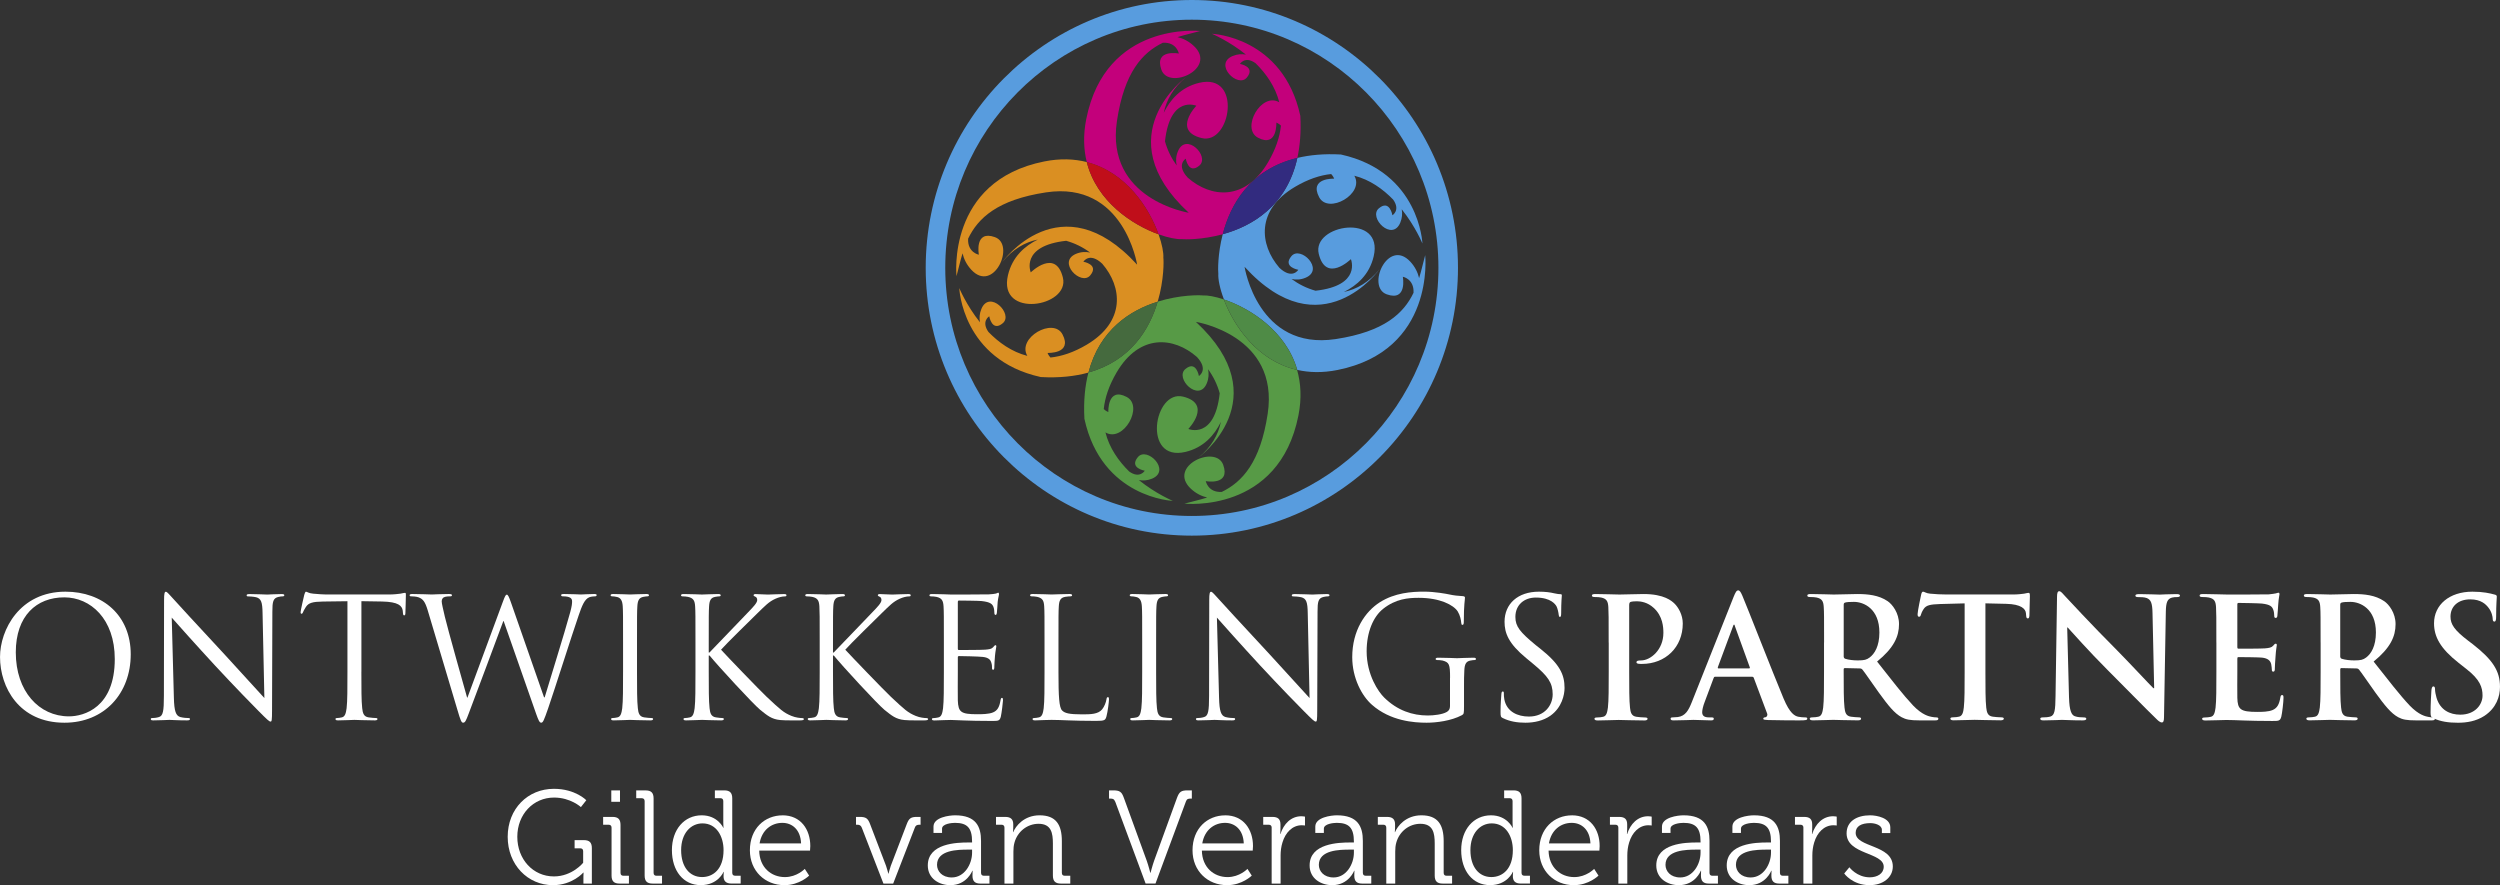 <svg width="209" height="74" viewBox="0 0 209 74" fill="none" xmlns="http://www.w3.org/2000/svg">
<rect x="0" y="0" width="209" height="74" fill="#333333" stroke="none"/>
<g clip-path="url(#clip0_642_3379)">
<path d="M96.857 19.588C97.683 19.886 98.387 20.016 98.801 19.991C99.041 20.022 100.497 20.055 102.221 19.583C102.848 17.162 104.453 14.16 108.458 13.206C108.681 12.189 108.781 11.021 108.706 9.679C107.262 3.055 101.315 2.824 101.315 2.824C101.315 2.824 102.726 3.411 104.16 4.564C103.815 4.5 103.442 4.52 103.047 4.684C101.431 5.365 103.475 7.397 104.234 6.485C104.994 5.573 103.66 5.345 103.66 5.345C103.66 5.345 104.08 4.645 104.969 5.287C105.845 6.151 106.618 7.241 106.947 8.55C105.444 7.664 103.718 10.746 105.168 11.511C106.8 12.372 106.704 10.249 106.704 10.249C106.704 10.249 106.9 10.318 107.088 10.499C106.991 11.433 106.662 12.447 106.022 13.545C104.107 16.82 101.237 16.556 99.296 14.854C98.293 13.773 99.13 13.264 99.13 13.264C99.13 13.264 99.359 14.61 100.265 13.843C101.171 13.075 99.149 11.021 98.475 12.648C98.301 13.067 98.29 13.47 98.37 13.834C97.931 13.231 97.591 12.542 97.392 11.814C97.821 7.911 100.017 8.839 100.017 8.839C100.017 8.839 97.997 10.932 100.45 11.541C102.903 12.15 103.886 6.051 100.249 6.924C98.721 7.291 97.823 8.339 97.29 9.431C97.506 8.361 98.094 7.316 99.18 6.427C99.18 6.427 92.396 11.338 99.381 17.787C99.381 17.787 92.393 16.683 93.376 10.118C93.987 6.029 95.514 4.397 97.216 3.572C98.37 3.508 98.553 4.475 98.553 4.475C98.553 4.475 96.475 4.075 97.091 5.826C97.707 7.575 101.795 5.723 99.807 3.844C99.379 3.441 98.909 3.216 98.437 3.102C99.083 2.902 99.727 2.76 100.334 2.593C100.334 2.593 92.432 1.735 90.807 9.973C90.545 11.31 90.592 12.503 90.857 13.554C94.161 14.396 96.083 17.417 96.859 19.594L96.857 19.588Z" fill="#C3007B"/>
<path d="M96.785 25.217C97.323 23.383 97.29 21.798 97.257 21.545C97.282 21.128 97.152 20.419 96.856 19.588C94.691 18.807 91.691 16.872 90.854 13.548C89.807 13.281 88.625 13.231 87.296 13.498C79.109 15.133 79.963 23.088 79.963 23.088C80.129 22.476 80.269 21.829 80.468 21.178C80.582 21.654 80.805 22.126 81.206 22.557C83.073 24.558 84.913 20.447 83.175 19.825C81.438 19.205 81.833 21.295 81.833 21.295C81.833 21.295 80.872 21.111 80.935 19.952C81.756 18.24 83.377 16.7 87.443 16.083C93.967 15.096 95.064 22.129 95.064 22.129C88.656 15.096 83.775 21.926 83.775 21.926C84.659 20.831 85.7 20.239 86.763 20.025C85.675 20.558 84.631 21.462 84.266 23.005C83.402 26.665 89.462 25.676 88.857 23.207C88.249 20.736 86.172 22.771 86.172 22.771C86.172 22.771 85.25 20.558 89.131 20.13C89.854 20.33 90.537 20.669 91.136 21.114C90.774 21.037 90.376 21.045 89.957 21.22C88.343 21.901 90.385 23.933 91.144 23.021C91.904 22.109 90.57 21.881 90.57 21.881C90.57 21.881 91.075 21.039 92.147 22.046C93.837 24.002 94.1 26.888 90.849 28.817C89.758 29.464 88.747 29.792 87.819 29.89C87.639 29.698 87.573 29.503 87.573 29.503C87.573 29.503 89.683 29.601 88.827 27.958C88.067 26.498 85.001 28.238 85.885 29.751C84.581 29.417 83.496 28.636 82.634 27.752C82.007 26.863 82.7 26.44 82.7 26.44C82.7 26.44 82.93 27.785 83.835 27.018C84.742 26.254 82.72 24.197 82.046 25.823C81.88 26.218 81.863 26.596 81.924 26.943C80.778 25.503 80.195 24.083 80.195 24.083C80.195 24.083 80.424 30.068 87.007 31.521C88.562 31.608 89.876 31.457 90.998 31.146C91.931 27.541 94.522 25.929 96.785 25.225V25.217Z" fill="#DA8F22"/>
<path d="M96.856 19.588C96.079 17.412 94.157 14.39 90.853 13.548C91.691 16.873 94.693 18.81 96.856 19.588Z" fill="#C00E1A"/>
<path d="M119.143 21.342C118.977 21.954 118.837 22.601 118.638 23.252C118.524 22.777 118.301 22.304 117.9 21.873C116.033 19.869 114.193 23.983 115.931 24.606C117.671 25.228 117.276 23.135 117.276 23.135C117.276 23.135 118.234 23.316 118.171 24.478C117.351 26.19 115.729 27.73 111.666 28.347C105.142 29.334 104.045 22.304 104.045 22.304C110.453 29.337 115.331 22.507 115.331 22.507C114.45 23.599 113.412 24.191 112.348 24.408C113.434 23.872 114.478 22.971 114.84 21.431C115.707 17.77 109.644 18.76 110.249 21.228C110.857 23.697 112.934 21.665 112.934 21.665C112.934 21.665 113.856 23.875 109.978 24.305C109.255 24.105 108.572 23.766 107.973 23.324C108.335 23.402 108.733 23.394 109.15 23.216C110.763 22.535 108.721 20.503 107.962 21.415C107.2 22.326 108.539 22.554 108.539 22.554C108.539 22.554 108.034 23.396 106.959 22.39C105.272 20.433 105.009 17.548 108.26 15.622C109.351 14.977 110.359 14.646 111.288 14.549C111.467 14.741 111.536 14.938 111.536 14.938C111.536 14.938 109.423 14.841 110.279 16.483C111.039 17.943 114.105 16.203 113.221 14.691C114.525 15.021 115.608 15.802 116.467 16.684C117.099 17.576 116.406 17.998 116.406 17.998C116.406 17.998 116.179 16.653 115.273 17.417C114.367 18.182 116.387 20.239 117.063 18.615C117.226 18.221 117.246 17.843 117.185 17.495C118.331 18.935 118.914 20.355 118.914 20.355C118.914 20.355 118.682 14.371 112.102 12.917C110.705 12.839 109.503 12.953 108.459 13.203C107.564 17.259 104.631 18.918 102.222 19.58C101.788 21.253 101.822 22.646 101.852 22.885C101.824 23.335 101.976 24.122 102.324 25.036C104.451 25.754 107.512 27.638 108.451 30.924C109.448 31.149 110.564 31.182 111.812 30.932C119.999 29.298 119.146 21.342 119.146 21.342H119.143Z" fill="#589CDE"/>
<path d="M102.221 19.58C104.629 18.916 107.563 17.259 108.458 13.203C104.453 14.157 102.848 17.162 102.221 19.58Z" fill="#322B7F"/>
<path d="M102.319 25.036C101.576 24.786 100.946 24.675 100.562 24.7C100.302 24.667 98.659 24.631 96.781 25.217C96.112 27.494 94.549 30.151 90.994 31.138C90.709 32.236 90.574 33.514 90.657 35.015C92.102 41.642 98.049 41.873 98.049 41.873C98.049 41.873 96.637 41.286 95.206 40.133C95.549 40.197 95.924 40.177 96.317 40.013C97.93 39.332 95.888 37.3 95.129 38.212C94.367 39.124 95.703 39.352 95.703 39.352C95.703 39.352 95.284 40.049 94.4 39.418C93.521 38.554 92.745 37.462 92.414 36.15C93.916 37.036 95.643 33.953 94.192 33.186C92.56 32.322 92.657 34.448 92.657 34.448C92.657 34.448 92.463 34.379 92.273 34.198C92.37 33.264 92.698 32.25 93.339 31.152C95.253 27.877 98.123 28.144 100.065 29.845C101.065 30.924 100.228 31.435 100.228 31.435C100.228 31.435 100.001 30.09 99.095 30.854C98.189 31.621 100.211 33.676 100.885 32.05C101.059 31.63 101.07 31.23 100.993 30.865C101.432 31.468 101.772 32.155 101.968 32.883C101.54 36.786 99.344 35.86 99.344 35.86C99.344 35.86 101.366 33.77 98.91 33.159C96.455 32.547 95.474 38.651 99.112 37.778C100.639 37.411 101.537 36.364 102.067 35.268C101.852 36.339 101.264 37.384 100.178 38.27C100.178 38.27 106.962 33.361 99.977 26.91C99.977 26.91 106.965 28.013 105.981 34.579C105.368 38.668 103.841 40.3 102.139 41.125C100.985 41.189 100.802 40.222 100.802 40.222C100.802 40.222 102.882 40.619 102.264 38.871C101.648 37.122 97.56 38.974 99.551 40.853C99.979 41.256 100.449 41.481 100.921 41.595C100.275 41.795 99.629 41.937 99.023 42.103C99.023 42.103 106.926 42.962 108.55 34.724C108.832 33.292 108.752 32.03 108.437 30.924C105.114 30.173 103.145 27.238 102.311 25.036H102.319Z" fill="#579A46"/>
<path d="M96.785 25.217C94.525 25.92 91.932 27.532 90.998 31.138C94.553 30.151 96.114 27.494 96.785 25.217Z" fill="#456A3E"/>
<path d="M102.318 25.036C103.153 27.238 105.122 30.173 108.445 30.924C107.506 27.638 104.445 25.753 102.318 25.036Z" fill="#4F8B46"/>
<path d="M99.638 44.78C87.368 44.78 77.389 34.737 77.389 22.39C77.389 10.043 87.371 0 99.638 0C111.905 0 121.887 10.046 121.887 22.39C121.887 34.735 111.905 44.78 99.638 44.78ZM99.638 1.646C88.272 1.646 79.024 10.952 79.024 22.39C79.024 33.828 88.272 43.135 99.638 43.135C111.004 43.135 120.252 33.828 120.252 22.39C120.252 10.952 111.007 1.646 99.638 1.646Z" fill="#589CDE"/>
<path d="M46.305 65.945C48.1 65.945 49.015 66.898 49.015 66.898L48.564 67.473C48.564 67.473 47.705 66.676 46.319 66.676C44.578 66.676 43.247 68.082 43.247 69.956C43.247 71.829 44.556 73.269 46.308 73.269C47.838 73.269 48.752 72.129 48.752 72.129V71.165C48.752 70.998 48.664 70.92 48.509 70.92H48.037V70.234H48.807C49.28 70.234 49.479 70.434 49.479 70.909V73.867H48.774V73.28C48.774 73.113 48.785 72.947 48.785 72.947H48.763C48.763 72.947 47.86 74 46.23 74C44.117 74 42.443 72.293 42.443 69.956C42.443 67.618 44.117 65.945 46.308 65.945H46.305Z" fill="white"/>
<path d="M51.126 69.191C51.126 69.036 51.038 68.947 50.883 68.947H50.422V68.293H51.204C51.676 68.293 51.875 68.493 51.875 68.969V72.969C51.875 73.136 51.963 73.213 52.118 73.213H52.579V73.867H51.797C51.325 73.867 51.126 73.666 51.126 73.191V69.191ZM51.104 66.078H51.831V67.031H51.104V66.078Z" fill="white"/>
<path d="M53.892 66.976C53.892 66.82 53.803 66.731 53.649 66.731H53.188V66.078H53.969C54.441 66.078 54.64 66.278 54.64 66.754V72.969C54.64 73.136 54.729 73.213 54.883 73.213H55.345V73.867H54.563C54.091 73.867 53.892 73.666 53.892 73.191V66.976Z" fill="white"/>
<path d="M58.661 68.16C60.003 68.16 60.467 69.202 60.467 69.202H60.489C60.489 69.202 60.467 69.013 60.467 68.78V66.973C60.467 66.817 60.379 66.728 60.224 66.728H59.763V66.075H60.544C61.017 66.075 61.216 66.275 61.216 66.751V72.966C61.216 73.133 61.304 73.211 61.459 73.211H61.92V73.864H61.149C60.688 73.864 60.489 73.653 60.489 73.244C60.489 73.033 60.511 72.888 60.511 72.888H60.489C60.489 72.888 60.039 73.997 58.583 73.997C57.128 73.997 56.172 72.802 56.172 71.073C56.172 69.344 57.208 68.16 58.661 68.16ZM60.489 71.073C60.489 69.942 59.917 68.835 58.727 68.835C57.746 68.835 56.943 69.666 56.943 71.073C56.943 72.48 57.658 73.322 58.694 73.322C59.619 73.322 60.489 72.657 60.489 71.073Z" fill="white"/>
<path d="M65.418 68.16C66.948 68.16 67.741 69.347 67.741 70.731C67.741 70.865 67.719 71.109 67.719 71.109H63.47C63.492 72.516 64.473 73.325 65.617 73.325C66.63 73.325 67.279 72.638 67.279 72.638L67.644 73.202C67.644 73.202 66.84 74 65.586 74C63.945 74 62.691 72.805 62.691 71.087C62.691 69.258 63.934 68.163 65.423 68.163L65.418 68.16ZM66.97 70.509C66.926 69.355 66.222 68.791 65.407 68.791C64.492 68.791 63.688 69.388 63.501 70.509H66.97Z" fill="white"/>
<path d="M72.049 69.202C71.971 69.002 71.861 68.947 71.662 68.947H71.562V68.293H71.861C72.388 68.293 72.554 68.404 72.742 68.902L74.073 72.382C74.173 72.66 74.261 73.035 74.261 73.035H74.283C74.283 73.035 74.372 72.66 74.471 72.382L75.802 68.902C75.99 68.404 76.156 68.293 76.672 68.293H76.96V68.947H76.86C76.662 68.947 76.54 69.002 76.476 69.202L74.67 73.867H73.855L72.049 69.202Z" fill="white"/>
<path d="M80.956 70.431H81.266V70.364C81.266 69.202 80.849 68.791 79.835 68.791C79.559 68.791 78.755 68.869 78.755 69.277V69.633H78.04V69.102C78.04 68.327 79.36 68.16 79.846 68.16C81.597 68.16 82.014 69.102 82.014 70.297V72.969C82.014 73.135 82.103 73.213 82.257 73.213H82.719V73.867H81.959C81.487 73.867 81.299 73.655 81.299 73.202C81.299 72.958 81.31 72.794 81.31 72.794H81.288C81.288 72.794 80.838 74 79.448 74C78.523 74 77.564 73.458 77.564 72.349C77.564 70.498 79.998 70.431 80.956 70.431ZM79.57 73.355C80.628 73.355 81.266 72.246 81.266 71.284V71.028H80.945C80.075 71.028 78.335 71.051 78.335 72.302C78.335 72.821 78.744 73.355 79.567 73.355H79.57Z" fill="white"/>
<path d="M83.973 69.191C83.973 69.035 83.884 68.947 83.73 68.947H83.266V68.293H84.036C84.498 68.293 84.707 68.493 84.707 68.913V69.169C84.707 69.391 84.685 69.566 84.685 69.566H84.707C84.906 69.058 85.611 68.16 86.909 68.16C88.284 68.16 88.771 68.947 88.771 70.32V72.969C88.771 73.135 88.859 73.213 89.014 73.213H89.475V73.867H88.693C88.221 73.867 88.022 73.666 88.022 73.191V70.52C88.022 69.644 87.889 68.869 86.823 68.869C85.876 68.869 85.061 69.522 84.81 70.442C84.743 70.675 84.721 70.928 84.721 71.195V73.867H83.973V69.191Z" fill="white"/>
<path d="M93.22 67.006C93.143 66.795 93.032 66.762 92.825 66.762H92.715V66.075H93.057C93.607 66.075 93.773 66.186 93.961 66.717L95.867 71.957C96.01 72.354 96.165 72.966 96.165 72.966H96.187C96.187 72.966 96.342 72.357 96.485 71.957L98.391 66.717C98.59 66.175 98.753 66.075 99.305 66.075H99.637V66.762H99.537C99.328 66.762 99.217 66.795 99.142 67.006L96.599 73.864H95.773L93.229 67.006H93.22Z" fill="white"/>
<path d="M102.427 68.16C103.957 68.16 104.75 69.347 104.75 70.731C104.75 70.865 104.728 71.109 104.728 71.109H100.477C100.499 72.516 101.48 73.325 102.623 73.325C103.637 73.325 104.286 72.638 104.286 72.638L104.648 73.202C104.648 73.202 103.844 74 102.59 74C100.949 74 99.695 72.805 99.695 71.087C99.695 69.258 100.938 68.163 102.427 68.163V68.16ZM103.979 70.509C103.935 69.355 103.231 68.791 102.416 68.791C101.502 68.791 100.698 69.388 100.51 70.509H103.979Z" fill="white"/>
<path d="M106.313 69.191C106.313 69.036 106.224 68.947 106.07 68.947H105.605V68.293H106.376C106.837 68.293 107.047 68.482 107.047 68.924V69.302C107.047 69.536 107.025 69.722 107.025 69.722H107.047C107.312 68.88 107.928 68.238 108.799 68.238C108.953 68.238 109.097 68.271 109.097 68.271V69.013C109.097 69.013 108.964 68.991 108.821 68.991C108.039 68.991 107.456 69.611 107.213 70.431C107.103 70.787 107.058 71.162 107.058 71.518V73.867H106.31V69.191H106.313Z" fill="white"/>
<path d="M112.876 70.431H113.186V70.364C113.186 69.202 112.769 68.791 111.755 68.791C111.479 68.791 110.675 68.869 110.675 69.277V69.633H109.959V69.102C109.959 68.327 111.28 68.16 111.766 68.16C113.517 68.16 113.934 69.102 113.934 70.297V72.969C113.934 73.135 114.023 73.213 114.177 73.213H114.639V73.867H113.879C113.407 73.867 113.219 73.655 113.219 73.202C113.219 72.958 113.23 72.794 113.23 72.794H113.208C113.208 72.794 112.758 74 111.368 74C110.443 74 109.484 73.458 109.484 72.349C109.484 70.498 111.918 70.431 112.876 70.431ZM111.49 73.355C112.548 73.355 113.186 72.246 113.186 71.284V71.028H112.865C111.995 71.028 110.255 71.051 110.255 72.302C110.255 72.821 110.664 73.355 111.487 73.355H111.49Z" fill="white"/>
<path d="M115.893 69.191C115.893 69.035 115.804 68.947 115.65 68.947H115.186V68.293H115.956C116.417 68.293 116.627 68.493 116.627 68.913V69.169C116.627 69.391 116.605 69.566 116.605 69.566H116.627C116.826 69.058 117.531 68.16 118.829 68.16C120.204 68.16 120.691 68.947 120.691 70.32V72.969C120.691 73.135 120.779 73.213 120.934 73.213H121.395V73.867H120.613C120.141 73.867 119.942 73.666 119.942 73.191V70.52C119.942 69.644 119.809 68.869 118.743 68.869C117.796 68.869 116.981 69.522 116.73 70.442C116.663 70.675 116.641 70.928 116.641 71.195V73.867H115.893V69.191Z" fill="white"/>
<path d="M124.645 68.16C125.987 68.16 126.451 69.202 126.451 69.202H126.474C126.474 69.202 126.451 69.013 126.451 68.78V66.973C126.451 66.817 126.363 66.728 126.208 66.728H125.747V66.075H126.529C127.001 66.075 127.2 66.275 127.2 66.751V72.966C127.2 73.133 127.288 73.211 127.443 73.211H127.904V73.864H127.134C126.672 73.864 126.474 73.653 126.474 73.244C126.474 73.033 126.496 72.888 126.496 72.888H126.474C126.474 72.888 126.023 73.997 124.568 73.997C123.112 73.997 122.156 72.802 122.156 71.073C122.156 69.344 123.192 68.16 124.645 68.16ZM126.474 71.073C126.474 69.942 125.902 68.835 124.711 68.835C123.731 68.835 122.927 69.666 122.927 71.073C122.927 72.48 123.642 73.322 124.678 73.322C125.603 73.322 126.474 72.657 126.474 71.073Z" fill="white"/>
<path d="M131.408 68.16C132.938 68.16 133.731 69.347 133.731 70.731C133.731 70.865 133.709 71.109 133.709 71.109H129.461C129.483 72.516 130.463 73.325 131.607 73.325C132.621 73.325 133.27 72.638 133.27 72.638L133.634 73.202C133.634 73.202 132.83 74 131.576 74C129.936 74 128.682 72.805 128.682 71.087C128.682 69.258 129.925 68.163 131.413 68.163L131.408 68.16ZM132.96 70.509C132.916 69.355 132.212 68.791 131.397 68.791C130.483 68.791 129.679 69.388 129.491 70.509H132.96Z" fill="white"/>
<path d="M135.294 69.191C135.294 69.036 135.206 68.947 135.051 68.947H134.59V68.293H135.36C135.825 68.293 136.032 68.482 136.032 68.924V69.302C136.032 69.536 136.01 69.722 136.01 69.722H136.032C136.297 68.88 136.913 68.238 137.783 68.238C137.938 68.238 138.081 68.271 138.081 68.271V69.013C138.081 69.013 137.949 68.991 137.805 68.991C137.023 68.991 136.44 69.611 136.197 70.431C136.087 70.787 136.043 71.162 136.043 71.518V73.867H135.294V69.191Z" fill="white"/>
<path d="M141.857 70.431H142.166V70.364C142.166 69.202 141.749 68.791 140.735 68.791C140.459 68.791 139.655 68.869 139.655 69.277V69.633H138.94V69.102C138.94 68.327 140.26 68.16 140.746 68.16C142.498 68.16 142.915 69.102 142.915 70.297V72.969C142.915 73.135 143.003 73.213 143.158 73.213H143.619V73.867H142.859C142.387 73.867 142.199 73.655 142.199 73.202C142.199 72.958 142.21 72.794 142.21 72.794H142.188C142.188 72.794 141.738 74 140.349 74C139.423 74 138.465 73.458 138.465 72.349C138.465 70.498 140.898 70.431 141.857 70.431ZM140.47 73.355C141.528 73.355 142.166 72.246 142.166 71.284V71.028H141.846C140.976 71.028 139.235 71.051 139.235 72.302C139.235 72.821 139.642 73.355 140.467 73.355H140.47Z" fill="white"/>
<path d="M147.745 70.431H148.055V70.364C148.055 69.202 147.638 68.791 146.624 68.791C146.348 68.791 145.544 68.869 145.544 69.277V69.633H144.829V69.102C144.829 68.327 146.149 68.16 146.635 68.16C148.386 68.16 148.803 69.102 148.803 70.297V72.969C148.803 73.135 148.892 73.213 149.046 73.213H149.508V73.867H148.748C148.276 73.867 148.088 73.655 148.088 73.202C148.088 72.958 148.099 72.794 148.099 72.794H148.077C148.077 72.794 147.627 74 146.237 74C145.312 74 144.354 73.458 144.354 72.349C144.354 70.498 146.787 70.431 147.745 70.431ZM146.359 73.355C147.417 73.355 148.055 72.246 148.055 71.284V71.028H147.734C146.864 71.028 145.124 71.051 145.124 72.302C145.124 72.821 145.533 73.355 146.356 73.355H146.359Z" fill="white"/>
<path d="M150.766 69.191C150.766 69.036 150.677 68.947 150.523 68.947H150.059V68.293H150.829C151.291 68.293 151.5 68.482 151.5 68.924V69.302C151.5 69.536 151.478 69.722 151.478 69.722H151.5C151.766 68.88 152.382 68.238 153.252 68.238C153.406 68.238 153.55 68.271 153.55 68.271V69.013C153.55 69.013 153.417 68.991 153.274 68.991C152.492 68.991 151.909 69.611 151.666 70.431C151.556 70.787 151.512 71.162 151.512 71.518V73.867H150.763V69.191H150.766Z" fill="white"/>
<path d="M154.607 72.502C154.607 72.502 155.223 73.344 156.314 73.344C156.93 73.344 157.479 73.044 157.479 72.457C157.479 71.24 154.375 71.459 154.375 69.666C154.375 68.657 155.234 68.16 156.344 68.16C156.905 68.16 158.029 68.382 158.029 69.169V69.644H157.325V69.377C157.325 68.966 156.731 68.813 156.366 68.813C155.596 68.813 155.134 69.08 155.134 69.622C155.134 70.873 158.239 70.587 158.239 72.438C158.239 73.369 157.402 74 156.3 74C154.858 74 154.176 73.024 154.176 73.024L154.607 72.504V72.502Z" fill="white"/>
<path d="M5.471 49.464C8.595 49.464 10.929 51.449 10.929 54.704C10.929 57.959 8.736 60.419 5.388 60.419C1.585 60.419 0.002 57.442 0.002 54.926C0.002 52.663 1.64 49.464 5.474 49.464H5.471ZM5.764 59.888C7.012 59.888 9.595 59.162 9.595 55.096C9.595 51.743 7.568 49.939 5.374 49.939C3.057 49.939 1.32 51.477 1.32 54.537C1.32 57.792 3.264 59.888 5.764 59.888Z" fill="white"/>
<path d="M14.536 58.326C14.564 59.471 14.702 59.835 15.078 59.946C15.34 60.016 15.647 60.029 15.771 60.029C15.84 60.029 15.881 60.057 15.881 60.113C15.881 60.196 15.799 60.224 15.633 60.224C14.84 60.224 14.285 60.182 14.161 60.182C14.036 60.182 13.454 60.224 12.826 60.224C12.688 60.224 12.605 60.21 12.605 60.113C12.605 60.057 12.647 60.029 12.716 60.029C12.826 60.029 13.078 60.016 13.285 59.946C13.633 59.849 13.702 59.443 13.702 58.173L13.716 50.167C13.716 49.623 13.757 49.47 13.868 49.47C13.978 49.47 14.216 49.778 14.354 49.917C14.561 50.156 16.63 52.405 18.771 54.709C20.146 56.191 21.66 57.895 22.102 58.356L21.95 51.257C21.936 50.348 21.839 50.042 21.409 49.928C21.157 49.873 20.84 49.859 20.729 49.859C20.632 49.859 20.619 49.817 20.619 49.761C20.619 49.678 20.729 49.664 20.898 49.664C21.522 49.664 22.19 49.706 22.342 49.706C22.494 49.706 22.953 49.664 23.522 49.664C23.674 49.664 23.77 49.678 23.77 49.761C23.77 49.817 23.715 49.859 23.618 49.859C23.549 49.859 23.453 49.859 23.284 49.901C22.826 49.998 22.77 50.306 22.77 51.143L22.743 59.332C22.743 60.255 22.715 60.324 22.618 60.324C22.508 60.324 22.339 60.171 21.605 59.429C21.453 59.29 19.453 57.236 17.981 55.643C16.37 53.898 14.801 52.135 14.357 51.632L14.536 58.326Z" fill="white"/>
<path d="M30.211 56.171C30.211 57.514 30.211 58.617 30.28 59.204C30.322 59.61 30.405 59.916 30.822 59.974C31.015 60.002 31.322 60.029 31.446 60.029C31.529 60.029 31.556 60.071 31.556 60.113C31.556 60.182 31.487 60.224 31.335 60.224C30.57 60.224 29.698 60.182 29.628 60.182C29.559 60.182 28.684 60.224 28.267 60.224C28.115 60.224 28.046 60.196 28.046 60.113C28.046 60.071 28.073 60.029 28.156 60.029C28.28 60.029 28.446 60.002 28.573 59.974C28.85 59.918 28.921 59.61 28.977 59.204C29.046 58.617 29.046 57.514 29.046 56.171V50.262L26.991 50.289C26.129 50.303 25.797 50.401 25.574 50.737C25.422 50.973 25.38 51.073 25.336 51.171C25.295 51.282 25.253 51.31 25.198 51.31C25.157 51.31 25.129 51.268 25.129 51.185C25.129 51.046 25.405 49.842 25.436 49.731C25.463 49.647 25.518 49.464 25.574 49.464C25.67 49.464 25.808 49.603 26.184 49.631C26.587 49.672 27.115 49.7 27.281 49.7H32.487C32.932 49.7 33.252 49.659 33.473 49.631C33.681 49.589 33.808 49.561 33.863 49.561C33.932 49.561 33.932 49.645 33.932 49.728C33.932 50.148 33.891 51.112 33.891 51.265C33.891 51.39 33.849 51.446 33.794 51.446C33.725 51.446 33.697 51.404 33.683 51.21L33.67 51.057C33.614 50.637 33.294 50.317 31.962 50.287L30.214 50.259V56.169L30.211 56.171Z" fill="white"/>
<path d="M45.481 58.295H45.536C45.912 57.011 47.188 52.958 47.674 51.168C47.812 50.651 47.826 50.456 47.826 50.273C47.826 50.02 47.674 49.853 47.033 49.853C46.964 49.853 46.909 49.812 46.909 49.756C46.909 49.686 46.978 49.659 47.146 49.659C47.853 49.659 48.439 49.7 48.563 49.7C48.66 49.7 49.257 49.659 49.688 49.659C49.812 49.659 49.881 49.686 49.881 49.742C49.881 49.812 49.839 49.853 49.757 49.853C49.701 49.853 49.436 49.867 49.284 49.923C48.867 50.075 48.646 50.662 48.381 51.432C47.77 53.205 46.367 57.65 45.826 59.215C45.464 60.249 45.395 60.416 45.243 60.416C45.105 60.416 45.022 60.235 44.826 59.69L42.105 51.921H42.078C41.578 53.264 39.675 58.376 39.175 59.676C38.954 60.263 38.882 60.416 38.716 60.416C38.578 60.416 38.509 60.263 38.23 59.312L35.758 51.026C35.537 50.287 35.355 50.075 34.993 49.937C34.813 49.867 34.465 49.853 34.368 49.853C34.299 49.853 34.244 49.839 34.244 49.756C34.244 49.686 34.327 49.659 34.465 49.659C35.186 49.659 35.951 49.7 36.103 49.7C36.227 49.7 36.838 49.659 37.534 49.659C37.727 49.659 37.785 49.7 37.785 49.756C37.785 49.839 37.716 49.853 37.647 49.853C37.537 49.853 37.272 49.853 37.106 49.937C37.023 49.978 36.926 50.089 36.926 50.273C36.926 50.456 37.05 50.943 37.189 51.557C37.396 52.452 38.84 57.581 39.05 58.32H39.078L42.022 50.356C42.23 49.784 42.288 49.714 42.37 49.714C42.467 49.714 42.55 49.895 42.718 50.37L45.481 58.292V58.295Z" fill="white"/>
<path d="M53.254 56.171C53.254 57.514 53.254 58.617 53.323 59.204C53.364 59.61 53.447 59.916 53.864 59.974C54.058 60.002 54.364 60.029 54.489 60.029C54.571 60.029 54.599 60.071 54.599 60.113C54.599 60.182 54.53 60.224 54.378 60.224C53.613 60.224 52.74 60.182 52.671 60.182C52.602 60.182 51.726 60.224 51.309 60.224C51.157 60.224 51.088 60.196 51.088 60.113C51.088 60.071 51.116 60.029 51.199 60.029C51.323 60.029 51.489 60.002 51.616 59.974C51.892 59.918 51.964 59.61 52.019 59.204C52.088 58.617 52.088 57.514 52.088 56.171V53.711C52.088 51.532 52.088 51.14 52.061 50.693C52.033 50.217 51.895 49.981 51.588 49.909C51.436 49.867 51.254 49.853 51.157 49.853C51.102 49.853 51.047 49.825 51.047 49.77C51.047 49.686 51.116 49.659 51.268 49.659C51.726 49.659 52.602 49.7 52.671 49.7C52.74 49.7 53.616 49.659 54.033 49.659C54.185 49.659 54.254 49.686 54.254 49.77C54.254 49.825 54.199 49.853 54.143 49.853C54.047 49.853 53.964 49.867 53.795 49.895C53.42 49.964 53.309 50.203 53.282 50.693C53.254 51.14 53.254 51.532 53.254 53.711V56.171Z" fill="white"/>
<path d="M58.141 53.714C58.141 51.535 58.141 51.143 58.113 50.695C58.085 50.22 57.975 49.998 57.516 49.898C57.406 49.87 57.168 49.856 57.044 49.856C56.989 49.856 56.934 49.828 56.934 49.773C56.934 49.689 57.003 49.661 57.155 49.661C57.779 49.661 58.599 49.703 58.682 49.703C58.806 49.703 59.613 49.661 60.03 49.661C60.182 49.661 60.251 49.689 60.251 49.773C60.251 49.828 60.196 49.856 60.141 49.856C60.044 49.856 59.961 49.87 59.792 49.898C59.417 49.967 59.306 50.206 59.279 50.695C59.251 51.143 59.251 51.535 59.251 53.714V54.554H59.306C59.544 54.289 62.055 51.718 62.555 51.173C62.944 50.768 63.303 50.404 63.303 50.167C63.303 50.001 63.234 49.914 63.124 49.873C63.055 49.845 62.999 49.817 62.999 49.761C62.999 49.692 63.068 49.664 63.165 49.664C63.441 49.664 63.872 49.706 64.206 49.706C64.275 49.706 65.192 49.664 65.54 49.664C65.692 49.664 65.748 49.692 65.748 49.761C65.748 49.831 65.72 49.859 65.61 49.859C65.402 49.859 65.11 49.928 64.833 50.053C64.264 50.306 63.958 50.654 63.334 51.254C62.986 51.59 60.571 53.964 60.279 54.315C60.64 54.72 63.527 57.722 64.096 58.256C65.262 59.346 65.499 59.571 66.165 59.849C66.527 60.002 66.927 60.029 67.027 60.029C67.126 60.029 67.206 60.057 67.206 60.113C67.206 60.182 67.137 60.224 66.9 60.224H66.192C65.803 60.224 65.54 60.224 65.234 60.196C64.499 60.127 64.151 59.818 63.554 59.343C62.93 58.826 59.986 55.627 59.32 54.801H59.251V56.171C59.251 57.514 59.251 58.617 59.32 59.204C59.361 59.61 59.444 59.916 59.861 59.974C60.055 60.002 60.279 60.029 60.403 60.029C60.486 60.029 60.513 60.071 60.513 60.113C60.513 60.182 60.444 60.224 60.292 60.224C59.613 60.224 58.806 60.182 58.696 60.182C58.585 60.182 57.779 60.224 57.362 60.224C57.21 60.224 57.141 60.196 57.141 60.113C57.141 60.071 57.168 60.029 57.251 60.029C57.376 60.029 57.541 60.002 57.668 59.974C57.945 59.918 58.016 59.61 58.072 59.204C58.141 58.617 58.141 57.514 58.141 56.171V53.711V53.714Z" fill="white"/>
<path d="M68.527 53.714C68.527 51.535 68.527 51.143 68.5 50.695C68.472 50.22 68.362 49.998 67.903 49.898C67.793 49.87 67.555 49.856 67.431 49.856C67.376 49.856 67.32 49.828 67.32 49.773C67.32 49.689 67.389 49.661 67.541 49.661C68.165 49.661 68.986 49.703 69.069 49.703C69.193 49.703 70 49.661 70.417 49.661C70.569 49.661 70.638 49.689 70.638 49.773C70.638 49.828 70.582 49.856 70.527 49.856C70.43 49.856 70.348 49.87 70.179 49.898C69.803 49.967 69.693 50.206 69.665 50.695C69.638 51.143 69.638 51.535 69.638 53.714V54.554H69.693C69.931 54.289 72.441 51.718 72.941 51.173C73.331 50.768 73.69 50.404 73.69 50.167C73.69 50.001 73.621 49.914 73.51 49.873C73.441 49.845 73.386 49.817 73.386 49.761C73.386 49.692 73.455 49.664 73.552 49.664C73.828 49.664 74.259 49.706 74.593 49.706C74.662 49.706 75.579 49.664 75.927 49.664C76.079 49.664 76.134 49.692 76.134 49.761C76.134 49.831 76.107 49.859 75.996 49.859C75.789 49.859 75.496 49.928 75.22 50.053C74.651 50.306 74.344 50.654 73.72 51.254C73.372 51.59 70.958 53.964 70.665 54.315C71.027 54.72 73.914 57.722 74.483 58.256C75.648 59.346 75.886 59.571 76.552 59.849C76.913 60.002 77.314 60.029 77.413 60.029C77.513 60.029 77.593 60.057 77.593 60.113C77.593 60.182 77.524 60.224 77.286 60.224H76.579C76.19 60.224 75.927 60.224 75.621 60.196C74.886 60.127 74.538 59.818 73.941 59.343C73.317 58.826 70.373 55.627 69.707 54.801H69.638V56.171C69.638 57.514 69.638 58.617 69.707 59.204C69.748 59.61 69.831 59.916 70.248 59.974C70.442 60.002 70.665 60.029 70.79 60.029C70.873 60.029 70.9 60.071 70.9 60.113C70.9 60.182 70.831 60.224 70.679 60.224C70 60.224 69.193 60.182 69.083 60.182C68.972 60.182 68.165 60.224 67.749 60.224C67.597 60.224 67.528 60.196 67.528 60.113C67.528 60.071 67.555 60.029 67.638 60.029C67.762 60.029 67.928 60.002 68.055 59.974C68.331 59.918 68.403 59.61 68.458 59.204C68.527 58.617 68.527 57.514 68.527 56.171V53.711V53.714Z" fill="white"/>
<path d="M78.908 53.714C78.908 51.535 78.908 51.143 78.881 50.695C78.853 50.22 78.743 49.998 78.284 49.898C78.174 49.87 77.936 49.856 77.812 49.856C77.756 49.856 77.701 49.828 77.701 49.773C77.701 49.689 77.77 49.661 77.922 49.661C78.546 49.661 79.422 49.703 79.491 49.703C79.588 49.703 82.35 49.703 82.67 49.689C82.936 49.675 83.156 49.648 83.267 49.62C83.336 49.606 83.391 49.55 83.46 49.55C83.502 49.55 83.516 49.606 83.516 49.675C83.516 49.773 83.447 49.942 83.405 50.331C83.391 50.47 83.364 51.084 83.336 51.254C83.322 51.324 83.295 51.407 83.239 51.407C83.156 51.407 83.129 51.337 83.129 51.226C83.129 51.129 83.115 50.89 83.046 50.723C82.949 50.501 82.808 50.331 82.06 50.248C81.822 50.22 80.311 50.206 80.157 50.206C80.102 50.206 80.074 50.248 80.074 50.345V54.2C80.074 54.298 80.088 54.34 80.157 54.34C80.336 54.34 82.046 54.34 82.364 54.312C82.698 54.284 82.891 54.256 83.016 54.117C83.112 54.006 83.168 53.937 83.223 53.937C83.264 53.937 83.292 53.964 83.292 54.048C83.292 54.131 83.223 54.37 83.181 54.831C83.154 55.112 83.126 55.629 83.126 55.727C83.126 55.838 83.126 55.993 83.029 55.993C82.96 55.993 82.933 55.938 82.933 55.868C82.933 55.729 82.933 55.59 82.877 55.407C82.822 55.212 82.698 54.973 82.157 54.918C81.781 54.876 80.408 54.848 80.171 54.848C80.102 54.848 80.074 54.89 80.074 54.946V56.174C80.074 56.649 80.06 58.27 80.074 58.565C80.115 59.529 80.325 59.71 81.684 59.71C82.046 59.71 82.656 59.71 83.018 59.557C83.38 59.404 83.546 59.123 83.643 58.551C83.67 58.398 83.698 58.342 83.767 58.342C83.85 58.342 83.85 58.453 83.85 58.551C83.85 58.662 83.739 59.612 83.67 59.907C83.574 60.271 83.463 60.271 82.922 60.271C80.825 60.271 79.894 60.188 79.491 60.188C79.463 60.188 79.226 60.202 78.936 60.202C78.657 60.216 78.339 60.23 78.129 60.23C77.977 60.23 77.908 60.202 77.908 60.118C77.908 60.077 77.936 60.035 78.019 60.035C78.143 60.035 78.309 60.007 78.436 59.979C78.715 59.924 78.784 59.615 78.839 59.209C78.908 58.623 78.908 57.519 78.908 56.177V53.717V53.714Z" fill="white"/>
<path d="M88.488 56.199C88.488 58.253 88.543 59.148 88.794 59.398C89.016 59.621 89.377 59.721 90.46 59.721C91.195 59.721 91.808 59.707 92.139 59.301C92.319 59.079 92.46 58.729 92.501 58.462C92.515 58.351 92.543 58.281 92.626 58.281C92.695 58.281 92.709 58.337 92.709 58.489C92.709 58.642 92.612 59.482 92.501 59.888C92.405 60.21 92.363 60.266 91.626 60.266C89.626 60.266 88.709 60.182 87.905 60.182C87.85 60.182 87.612 60.196 87.336 60.196C87.057 60.21 86.753 60.224 86.543 60.224C86.391 60.224 86.322 60.196 86.322 60.113C86.322 60.071 86.35 60.029 86.433 60.029C86.557 60.029 86.723 60.002 86.85 59.974C87.126 59.918 87.198 59.61 87.253 59.204C87.322 58.617 87.322 57.514 87.322 56.171V53.711C87.322 51.532 87.322 51.14 87.295 50.693C87.267 50.217 87.157 49.995 86.698 49.895C86.588 49.867 86.35 49.853 86.226 49.853C86.171 49.853 86.115 49.825 86.115 49.77C86.115 49.686 86.184 49.659 86.336 49.659C86.96 49.659 87.836 49.7 87.905 49.7C87.974 49.7 88.988 49.659 89.405 49.659C89.557 49.659 89.626 49.686 89.626 49.77C89.626 49.825 89.571 49.853 89.516 49.853C89.419 49.853 89.223 49.867 89.057 49.895C88.654 49.964 88.543 50.203 88.516 50.693C88.488 51.14 88.488 51.532 88.488 53.711V56.199Z" fill="white"/>
<path d="M96.652 56.171C96.652 57.514 96.652 58.617 96.721 59.204C96.763 59.61 96.846 59.916 97.263 59.974C97.456 60.002 97.763 60.029 97.887 60.029C97.97 60.029 97.998 60.071 97.998 60.113C97.998 60.182 97.928 60.224 97.776 60.224C97.011 60.224 96.138 60.182 96.07 60.182C96 60.182 95.125 60.224 94.708 60.224C94.556 60.224 94.487 60.196 94.487 60.113C94.487 60.071 94.514 60.029 94.597 60.029C94.722 60.029 94.887 60.002 95.014 59.974C95.293 59.918 95.362 59.61 95.418 59.204C95.487 58.617 95.487 57.514 95.487 56.171V53.711C95.487 51.532 95.487 51.14 95.459 50.693C95.431 50.217 95.293 49.981 94.987 49.909C94.835 49.867 94.653 49.853 94.556 49.853C94.501 49.853 94.445 49.825 94.445 49.77C94.445 49.686 94.514 49.659 94.666 49.659C95.125 49.659 96 49.7 96.07 49.7C96.138 49.7 97.014 49.659 97.431 49.659C97.583 49.659 97.652 49.686 97.652 49.77C97.652 49.825 97.597 49.853 97.542 49.853C97.445 49.853 97.362 49.867 97.194 49.895C96.818 49.964 96.707 50.203 96.68 50.693C96.652 51.14 96.652 51.532 96.652 53.711V56.171Z" fill="white"/>
<path d="M101.913 58.326C101.941 59.471 102.079 59.835 102.455 59.946C102.717 60.016 103.024 60.029 103.148 60.029C103.217 60.029 103.258 60.057 103.258 60.113C103.258 60.196 103.175 60.224 103.01 60.224C102.217 60.224 101.662 60.182 101.538 60.182C101.413 60.182 100.83 60.224 100.203 60.224C100.065 60.224 99.982 60.21 99.982 60.113C99.982 60.057 100.024 60.029 100.093 60.029C100.203 60.029 100.455 60.016 100.662 59.946C101.01 59.849 101.079 59.443 101.079 58.173L101.093 50.167C101.093 49.623 101.134 49.47 101.245 49.47C101.355 49.47 101.593 49.778 101.731 49.917C101.938 50.156 104.007 52.405 106.148 54.709C107.523 56.191 109.037 57.895 109.479 58.356L109.327 51.257C109.313 50.348 109.216 50.042 108.785 49.928C108.534 49.873 108.216 49.859 108.106 49.859C108.009 49.859 107.995 49.817 107.995 49.761C107.995 49.678 108.106 49.664 108.274 49.664C108.899 49.664 109.567 49.706 109.719 49.706C109.871 49.706 110.33 49.664 110.899 49.664C111.05 49.664 111.147 49.678 111.147 49.761C111.147 49.817 111.092 49.859 110.995 49.859C110.926 49.859 110.829 49.859 110.661 49.901C110.202 49.998 110.147 50.306 110.147 51.143L110.12 59.332C110.12 60.255 110.092 60.324 109.995 60.324C109.885 60.324 109.716 60.171 108.982 59.429C108.83 59.29 106.83 57.236 105.358 55.643C103.747 53.898 102.178 52.135 101.734 51.632L101.913 58.326Z" fill="white"/>
<path d="M121.226 56.66C121.226 55.529 121.157 55.376 120.601 55.221C120.491 55.193 120.253 55.179 120.129 55.179C120.074 55.179 120.019 55.151 120.019 55.096C120.019 55.012 120.088 54.984 120.24 54.984C120.864 54.984 121.739 55.026 121.808 55.026C121.878 55.026 122.753 54.984 123.17 54.984C123.322 54.984 123.391 55.012 123.391 55.096C123.391 55.151 123.336 55.179 123.281 55.179C123.184 55.179 123.101 55.193 122.933 55.221C122.557 55.29 122.447 55.529 122.419 56.018C122.391 56.466 122.391 56.886 122.391 57.472V59.037C122.391 59.665 122.378 59.693 122.212 59.79C121.322 60.266 120.074 60.419 119.267 60.419C118.212 60.419 116.24 60.28 114.699 58.923C113.851 58.184 113.047 56.688 113.047 54.94C113.047 52.705 114.13 51.126 115.364 50.342C116.613 49.559 117.988 49.461 119.057 49.461C119.933 49.461 120.919 49.642 121.181 49.7C121.474 49.77 121.96 49.825 122.306 49.839C122.444 49.853 122.471 49.909 122.471 49.964C122.471 50.159 122.375 50.551 122.375 51.949C122.375 52.171 122.347 52.241 122.25 52.241C122.181 52.241 122.168 52.157 122.154 52.032C122.14 51.838 122.071 51.446 121.861 51.109C121.513 50.579 120.389 49.978 118.599 49.978C117.723 49.978 116.682 50.062 115.627 50.901C114.82 51.543 114.251 52.816 114.251 54.451C114.251 56.421 115.237 57.847 115.723 58.32C116.82 59.396 118.085 59.815 119.361 59.815C119.861 59.815 120.582 59.732 120.944 59.523C121.123 59.426 121.22 59.271 121.22 59.034V56.658L121.226 56.66Z" fill="white"/>
<path d="M125.652 60.043C125.459 59.946 125.445 59.891 125.445 59.512C125.445 58.815 125.501 58.256 125.514 58.031C125.528 57.878 125.556 57.809 125.625 57.809C125.708 57.809 125.722 57.85 125.722 57.961C125.722 58.087 125.722 58.284 125.763 58.478C125.97 59.512 126.887 59.904 127.818 59.904C129.152 59.904 129.804 58.94 129.804 58.045C129.804 57.08 129.401 56.522 128.207 55.529L127.583 55.012C126.111 53.797 125.78 52.93 125.78 51.98C125.78 50.484 126.89 49.464 128.652 49.464C129.194 49.464 129.597 49.52 129.945 49.603C130.21 49.659 130.321 49.672 130.431 49.672C130.542 49.672 130.569 49.7 130.569 49.77C130.569 49.839 130.514 50.301 130.514 51.251C130.514 51.474 130.486 51.574 130.417 51.574C130.334 51.574 130.321 51.504 130.307 51.393C130.293 51.226 130.21 50.848 130.127 50.695C130.044 50.542 129.669 49.956 128.393 49.956C127.434 49.956 126.686 50.556 126.686 51.577C126.686 52.374 127.075 52.847 128.379 53.923L128.768 54.231C130.406 55.532 130.796 56.397 130.796 57.514C130.796 58.087 130.575 59.148 129.616 59.832C129.02 60.252 128.268 60.419 127.52 60.419C126.868 60.419 126.227 60.321 125.658 60.041L125.652 60.043Z" fill="white"/>
<path d="M134.484 53.714C134.484 51.59 134.484 51.199 134.457 50.751C134.429 50.276 134.319 50.053 133.86 49.953C133.75 49.925 133.512 49.911 133.319 49.911C133.167 49.911 133.084 49.884 133.084 49.786C133.084 49.689 133.181 49.661 133.391 49.661C134.125 49.661 135.001 49.703 135.39 49.703C135.959 49.703 136.766 49.661 137.404 49.661C139.139 49.661 139.766 50.248 139.987 50.459C140.293 50.754 140.68 51.382 140.68 52.121C140.68 54.106 139.235 55.504 137.263 55.504C137.194 55.504 137.042 55.504 136.973 55.49C136.904 55.476 136.807 55.462 136.807 55.365C136.807 55.254 136.904 55.212 137.197 55.212C137.976 55.212 139.059 54.331 139.059 52.908C139.059 52.447 139.017 51.51 138.241 50.812C137.741 50.351 137.172 50.267 136.852 50.267C136.644 50.267 136.435 50.281 136.31 50.323C136.241 50.351 136.2 50.434 136.2 50.59V56.18C136.2 57.464 136.2 58.57 136.269 59.171C136.31 59.562 136.393 59.868 136.81 59.924C137.004 59.952 137.31 59.98 137.517 59.98C137.669 59.98 137.738 60.021 137.738 60.091C137.738 60.188 137.628 60.23 137.476 60.23C136.559 60.23 135.686 60.188 135.324 60.188C135.004 60.188 134.131 60.23 133.576 60.23C133.396 60.23 133.297 60.188 133.297 60.091C133.297 60.021 133.352 59.98 133.518 59.98C133.725 59.98 133.893 59.952 134.018 59.924C134.297 59.868 134.366 59.56 134.421 59.157C134.49 58.57 134.49 57.467 134.49 56.18V53.72L134.484 53.714Z" fill="white"/>
<path d="M143.383 56.577C143.314 56.577 143.286 56.605 143.258 56.688L142.51 58.687C142.372 59.037 142.303 59.371 142.303 59.54C142.303 59.79 142.427 59.974 142.858 59.974H143.065C143.231 59.974 143.272 60.002 143.272 60.085C143.272 60.196 143.189 60.224 143.037 60.224C142.593 60.224 141.996 60.182 141.565 60.182C141.413 60.182 140.648 60.224 139.927 60.224C139.748 60.224 139.662 60.196 139.662 60.085C139.662 60.002 139.717 59.974 139.828 59.974C139.952 59.974 140.148 59.96 140.259 59.946C140.897 59.863 141.162 59.387 141.438 58.69L144.924 49.914C145.09 49.508 145.173 49.356 145.314 49.356C145.438 49.356 145.521 49.481 145.662 49.803C145.996 50.57 148.217 56.271 149.106 58.395C149.634 59.651 150.037 59.849 150.327 59.918C150.534 59.96 150.744 59.974 150.91 59.974C151.02 59.974 151.089 59.988 151.089 60.085C151.089 60.196 150.965 60.224 150.451 60.224C149.937 60.224 148.937 60.224 147.827 60.196C147.579 60.182 147.41 60.182 147.41 60.085C147.41 60.002 147.465 59.974 147.603 59.96C147.7 59.932 147.797 59.807 147.728 59.638L146.617 56.674C146.59 56.605 146.548 56.577 146.479 56.577H143.383ZM146.217 55.879C146.286 55.879 146.3 55.838 146.286 55.796L145.037 52.344C145.023 52.288 145.01 52.219 144.968 52.219C144.927 52.219 144.899 52.288 144.885 52.344L143.609 55.782C143.595 55.838 143.609 55.879 143.664 55.879H146.22H146.217Z" fill="white"/>
<path d="M152.493 53.714C152.493 51.59 152.493 51.199 152.465 50.751C152.438 50.276 152.327 50.053 151.869 49.953C151.758 49.925 151.521 49.911 151.327 49.911C151.175 49.911 151.09 49.884 151.09 49.786C151.09 49.689 151.187 49.661 151.396 49.661C152.131 49.661 153.007 49.703 153.3 49.703C153.772 49.703 154.827 49.661 155.258 49.661C156.134 49.661 157.062 49.745 157.813 50.262C158.202 50.526 158.758 51.24 158.758 52.177C158.758 53.211 158.327 54.162 156.924 55.307C158.158 56.872 159.117 58.114 159.937 58.982C160.716 59.793 161.285 59.891 161.492 59.932C161.644 59.96 161.771 59.974 161.882 59.974C161.992 59.974 162.047 60.016 162.047 60.085C162.047 60.196 161.951 60.224 161.782 60.224H160.462C159.683 60.224 159.338 60.155 158.976 59.96C158.379 59.638 157.852 58.982 157.073 57.906C156.518 57.136 155.879 56.188 155.697 55.977C155.628 55.893 155.545 55.88 155.449 55.88L154.241 55.852C154.172 55.852 154.131 55.88 154.131 55.963V56.157C154.131 57.458 154.131 58.562 154.2 59.148C154.241 59.554 154.324 59.86 154.741 59.916C154.949 59.943 155.255 59.971 155.421 59.971C155.531 59.971 155.587 60.013 155.587 60.082C155.587 60.18 155.49 60.221 155.308 60.221C154.504 60.221 153.474 60.18 153.266 60.18C153.001 60.18 152.128 60.221 151.573 60.221C151.394 60.221 151.294 60.18 151.294 60.082C151.294 60.013 151.349 59.971 151.515 59.971C151.722 59.971 151.891 59.943 152.015 59.916C152.294 59.86 152.363 59.551 152.418 59.148C152.488 58.562 152.488 57.458 152.488 56.171V53.711L152.493 53.714ZM154.131 54.818C154.131 54.971 154.159 55.026 154.255 55.071C154.548 55.168 154.962 55.21 155.31 55.21C155.866 55.21 156.045 55.154 156.297 54.971C156.714 54.662 157.117 54.02 157.117 52.875C157.117 50.89 155.81 50.317 154.993 50.317C154.645 50.317 154.396 50.331 154.258 50.373C154.161 50.401 154.134 50.456 154.134 50.568V54.815L154.131 54.818Z" fill="white"/>
<path d="M164.241 50.442L162.172 50.498C161.366 50.526 161.034 50.595 160.824 50.904C160.686 51.112 160.617 51.282 160.587 51.393C160.559 51.504 160.518 51.56 160.435 51.56C160.338 51.56 160.311 51.49 160.311 51.337C160.311 51.115 160.576 49.842 160.603 49.731C160.645 49.55 160.686 49.464 160.769 49.464C160.88 49.464 161.02 49.603 161.366 49.631C161.769 49.672 162.297 49.7 162.755 49.7H168.255C168.699 49.7 169.003 49.659 169.213 49.631C169.42 49.589 169.533 49.561 169.589 49.561C169.685 49.561 169.699 49.645 169.699 49.856C169.699 50.151 169.658 51.112 169.658 51.477C169.644 51.615 169.616 51.699 169.533 51.699C169.423 51.699 169.395 51.629 169.382 51.418L169.368 51.265C169.34 50.901 168.964 50.512 167.73 50.481L165.981 50.44V56.169C165.981 57.453 165.981 58.559 166.05 59.159C166.092 59.551 166.175 59.857 166.592 59.913C166.785 59.941 167.092 59.968 167.299 59.968C167.451 59.968 167.52 60.01 167.52 60.08C167.52 60.177 167.409 60.218 167.255 60.218C166.338 60.218 165.465 60.177 165.075 60.177C164.755 60.177 163.882 60.218 163.327 60.218C163.147 60.218 163.051 60.177 163.051 60.08C163.051 60.01 163.106 59.968 163.272 59.968C163.479 59.968 163.647 59.941 163.772 59.913C164.051 59.857 164.133 59.549 164.175 59.145C164.244 58.559 164.244 57.456 164.244 56.169V50.44L164.241 50.442Z" fill="white"/>
<path d="M172.972 58.325C173 59.415 173.179 59.779 173.458 59.877C173.696 59.96 173.958 59.974 174.179 59.974C174.331 59.974 174.414 60.002 174.414 60.085C174.414 60.196 174.29 60.224 174.094 60.224C173.19 60.224 172.635 60.182 172.373 60.182C172.249 60.182 171.594 60.224 170.873 60.224C170.693 60.224 170.566 60.21 170.566 60.085C170.566 60.002 170.649 59.974 170.787 59.974C170.967 59.974 171.218 59.96 171.412 59.904C171.773 59.793 171.829 59.387 171.843 58.173L171.967 49.9C171.967 49.62 172.008 49.425 172.146 49.425C172.298 49.425 172.425 49.606 172.66 49.859C172.826 50.039 174.936 52.319 176.964 54.345C177.908 55.296 179.781 57.308 180.019 57.531H180.088L179.95 51.257C179.936 50.404 179.811 50.139 179.477 50C179.27 49.917 178.936 49.917 178.742 49.917C178.577 49.917 178.521 49.875 178.521 49.792C178.521 49.681 178.673 49.667 178.883 49.667C179.604 49.667 180.273 49.709 180.563 49.709C180.715 49.709 181.242 49.667 181.924 49.667C182.104 49.667 182.245 49.681 182.245 49.792C182.245 49.875 182.162 49.917 181.994 49.917C181.855 49.917 181.745 49.917 181.576 49.959C181.187 50.07 181.076 50.365 181.063 51.146L180.911 59.963C180.911 60.271 180.856 60.396 180.731 60.396C180.579 60.396 180.411 60.243 180.259 60.088C179.383 59.248 177.607 57.419 176.163 55.98C174.649 54.47 173.108 52.724 172.859 52.458H172.818L172.97 58.325H172.972Z" fill="white"/>
<path d="M185.287 53.714C185.287 51.59 185.287 51.199 185.26 50.751C185.232 50.276 185.121 50.053 184.663 49.953C184.552 49.925 184.315 49.911 184.122 49.911C183.97 49.911 183.887 49.884 183.887 49.786C183.887 49.689 183.983 49.661 184.193 49.661C184.928 49.661 185.804 49.703 186.193 49.703C186.638 49.703 189.4 49.703 189.665 49.689C189.93 49.661 190.151 49.634 190.262 49.606C190.331 49.592 190.414 49.55 190.483 49.55C190.552 49.55 190.566 49.606 190.566 49.675C190.566 49.773 190.497 49.942 190.455 50.584C190.441 50.723 190.414 51.337 190.386 51.507C190.372 51.577 190.345 51.66 190.248 51.66C190.151 51.66 190.124 51.59 190.124 51.465C190.124 51.368 190.11 51.129 190.041 50.962C189.944 50.712 189.803 50.542 189.11 50.459C188.872 50.431 187.417 50.404 187.138 50.404C187.069 50.404 187.041 50.445 187.041 50.542V54.078C187.041 54.175 187.055 54.231 187.138 54.231C187.444 54.231 189.041 54.231 189.359 54.203C189.693 54.175 189.9 54.134 190.024 53.995C190.121 53.884 190.176 53.814 190.245 53.814C190.3 53.814 190.342 53.842 190.342 53.925C190.342 54.009 190.273 54.234 190.231 54.946C190.204 55.226 190.176 55.785 190.176 55.882C190.176 55.993 190.176 56.149 190.052 56.149C189.955 56.149 189.928 56.093 189.928 56.024C189.914 55.885 189.914 55.702 189.872 55.521C189.803 55.24 189.61 55.032 189.096 54.976C188.831 54.948 187.458 54.934 187.124 54.934C187.055 54.934 187.041 54.99 187.041 55.073V56.177C187.041 56.652 187.027 57.936 187.041 58.342C187.069 59.307 187.292 59.515 188.707 59.515C189.069 59.515 189.651 59.515 190.013 59.349C190.375 59.182 190.541 58.887 190.637 58.314C190.665 58.161 190.693 58.106 190.789 58.106C190.9 58.106 190.9 58.217 190.9 58.359C190.9 58.681 190.789 59.629 190.718 59.91C190.621 60.274 190.497 60.274 189.969 60.274C187.873 60.274 186.942 60.191 186.124 60.191C185.804 60.191 184.931 60.232 184.376 60.232C184.196 60.232 184.097 60.191 184.097 60.093C184.097 60.024 184.152 59.982 184.318 59.982C184.525 59.982 184.693 59.954 184.818 59.927C185.097 59.871 185.166 59.562 185.221 59.159C185.29 58.573 185.29 57.469 185.29 56.182V53.722L185.287 53.714Z" fill="white"/>
<path d="M194.002 53.714C194.002 51.59 194.002 51.199 193.974 50.751C193.947 50.276 193.836 50.053 193.378 49.953C193.267 49.925 193.03 49.911 192.836 49.911C192.684 49.911 192.602 49.884 192.602 49.786C192.602 49.689 192.698 49.661 192.908 49.661C193.643 49.661 194.519 49.703 194.811 49.703C195.284 49.703 196.339 49.661 196.77 49.661C197.645 49.661 198.573 49.745 199.325 50.262C199.714 50.526 200.269 51.24 200.269 52.177C200.269 53.211 199.838 54.162 198.435 55.307C199.673 56.872 200.628 58.114 201.449 58.982C202.228 59.793 202.794 59.891 203.004 59.932C203.156 59.96 203.283 59.974 203.393 59.974C203.504 59.974 203.559 60.016 203.559 60.085C203.559 60.196 203.462 60.224 203.297 60.224H201.976C201.197 60.224 200.852 60.155 200.49 59.96C199.894 59.638 199.366 58.982 198.587 57.906C198.032 57.136 197.394 56.188 197.212 55.977C197.143 55.893 197.06 55.88 196.963 55.88L195.756 55.852C195.687 55.852 195.645 55.88 195.645 55.963V56.157C195.645 57.458 195.645 58.562 195.715 59.148C195.756 59.554 195.839 59.86 196.256 59.916C196.463 59.943 196.77 59.971 196.935 59.971C197.046 59.971 197.101 60.013 197.101 60.082C197.101 60.18 197.004 60.221 196.822 60.221C196.018 60.221 194.988 60.18 194.781 60.18C194.519 60.18 193.643 60.221 193.088 60.221C192.908 60.221 192.811 60.18 192.811 60.082C192.811 60.013 192.867 59.971 193.032 59.971C193.24 59.971 193.408 59.943 193.532 59.916C193.809 59.86 193.88 59.551 193.936 59.148C194.005 58.562 194.005 57.458 194.005 56.171V53.711L194.002 53.714ZM195.64 54.818C195.64 54.971 195.668 55.026 195.764 55.071C196.057 55.168 196.471 55.21 196.819 55.21C197.375 55.21 197.554 55.154 197.806 54.971C198.223 54.662 198.626 54.02 198.626 52.875C198.626 50.89 197.319 50.317 196.502 50.317C196.154 50.317 195.905 50.331 195.767 50.373C195.67 50.401 195.643 50.456 195.643 50.568V54.815L195.64 54.818Z" fill="white"/>
<path d="M203.458 60.057C203.237 59.96 203.195 59.891 203.195 59.582C203.195 58.812 203.251 57.975 203.264 57.75C203.278 57.542 203.32 57.386 203.43 57.386C203.554 57.386 203.568 57.511 203.568 57.622C203.568 57.803 203.623 58.098 203.693 58.334C203.999 59.368 204.817 59.746 205.679 59.746C206.927 59.746 207.54 58.893 207.54 58.153C207.54 57.469 207.333 56.811 206.178 55.918L205.54 55.415C204.013 54.214 203.485 53.236 203.485 52.105C203.485 50.568 204.764 49.464 206.692 49.464C207.595 49.464 208.178 49.603 208.54 49.703C208.664 49.731 208.733 49.773 208.733 49.87C208.733 50.05 208.678 50.456 208.678 51.546C208.678 51.855 208.637 51.966 208.526 51.966C208.43 51.966 208.388 51.882 208.388 51.713C208.388 51.588 208.319 51.154 208.026 50.79C207.816 50.523 207.416 50.106 206.513 50.106C205.485 50.106 204.861 50.706 204.861 51.546C204.861 52.188 205.181 52.677 206.333 53.558L206.723 53.853C208.388 55.154 208.999 56.088 208.999 57.417C208.999 58.228 208.692 59.19 207.692 59.849C206.999 60.296 206.22 60.421 205.485 60.421C204.679 60.421 204.054 60.324 203.458 60.057Z" fill="white"/>
</g>
<defs>
<clipPath id="clip0_642_3379">
<rect width="209" height="74" fill="white"/>
</clipPath>
</defs>
</svg>

